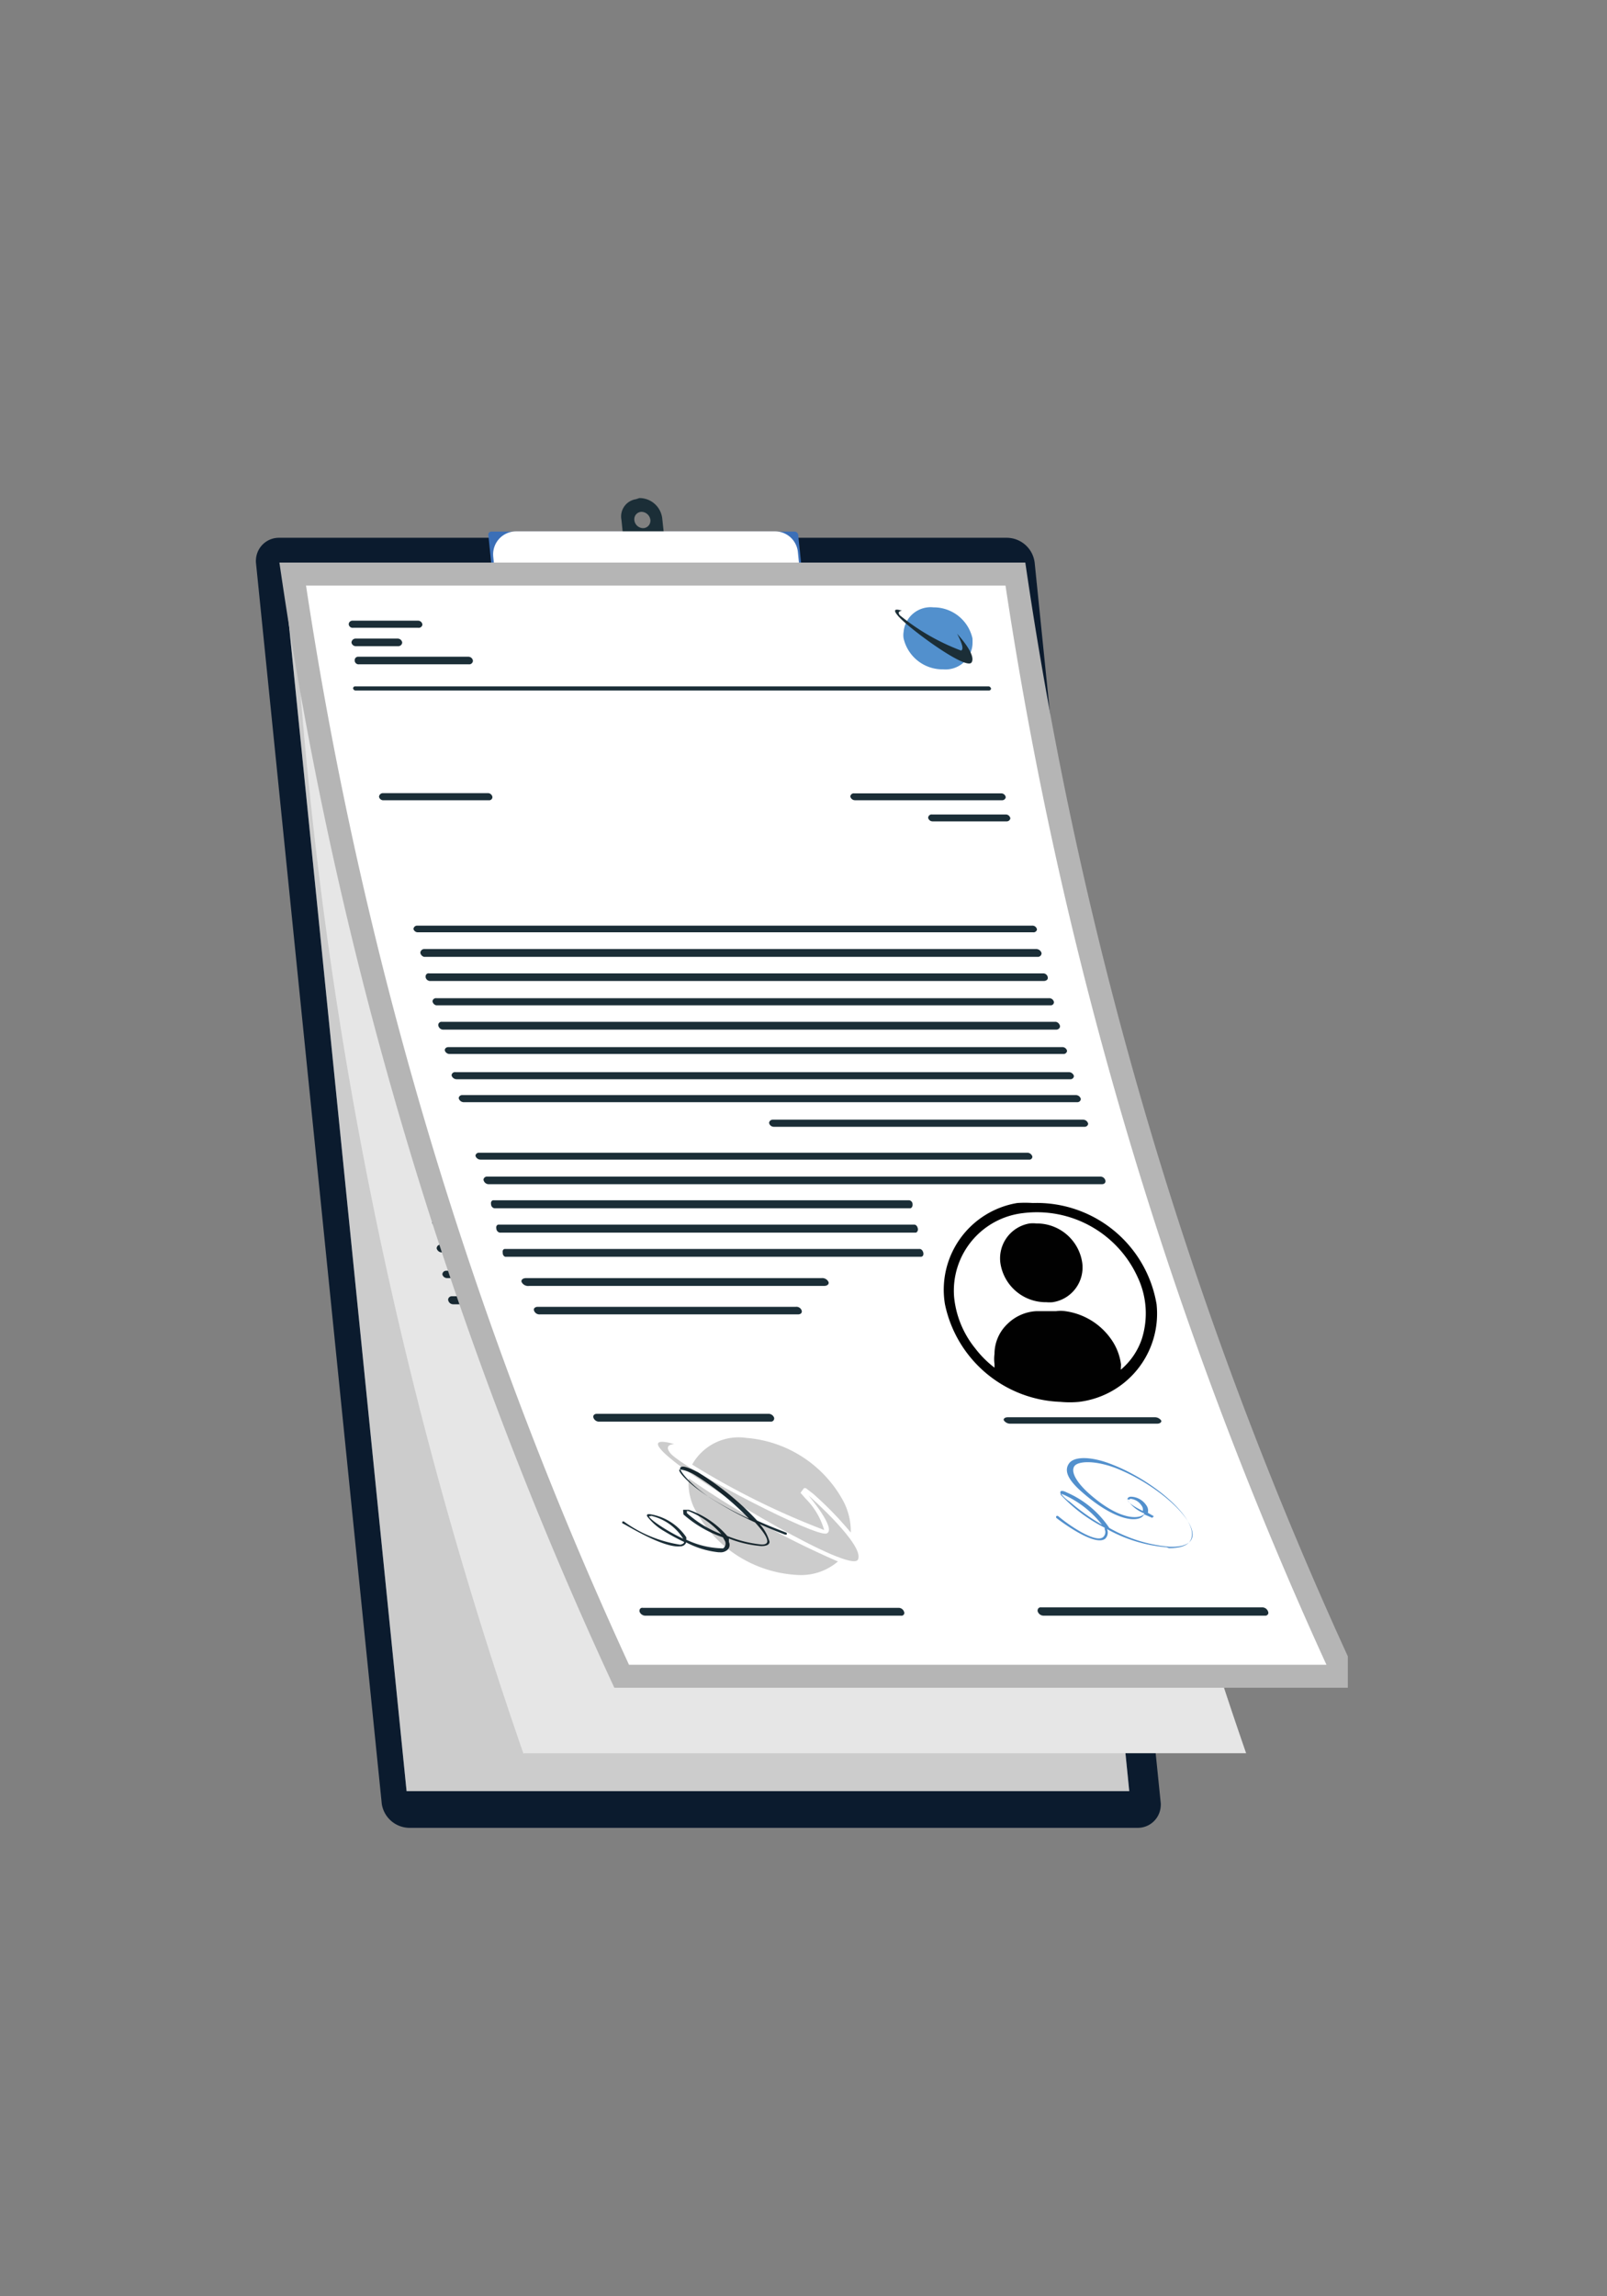 <svg id="Layer_1" data-name="Layer 1" xmlns="http://www.w3.org/2000/svg" xmlns:xlink="http://www.w3.org/1999/xlink" viewBox="0 0 70 100"><rect x="0" y="0" width="70" height="100" fill="#808080" stroke="none"/><defs><style>.cls-1,.cls-11{fill:none;}.cls-2{clip-path:url(#clip-path);}.cls-3{fill:#0b1b2e;}.cls-4{fill:#3b6fb7;}.cls-5{fill:#1b2e37;}.cls-6{fill:#5290cd;}.cls-12,.cls-7{fill:#fff;}.cls-8{fill:#020202;}.cls-9{opacity:0.2;}.cls-10{opacity:0.1;}.cls-11{stroke:#fff;stroke-linecap:round;stroke-linejoin:round;stroke-width:2px;}.cls-12{stroke:#b5b5b5;stroke-miterlimit:10;}.cls-13{fill:#010101;}</style><clipPath id="clip-path"><rect class="cls-1" x="11.16" y="21.69" width="47.55" height="57.91"/></clipPath></defs><g class="cls-2"><path class="cls-3" d="M17.81,79.6H49.56a1,1,0,0,0,1-.94.76.76,0,0,0,0-.15l-5.49-54a1.23,1.23,0,0,0-1.2-1.09H12.15a1,1,0,0,0-1,.94.76.76,0,0,0,0,.15l5.48,54.05A1.23,1.23,0,0,0,17.81,79.6Z"/><path class="cls-4" d="M22.57,27.46H34.3a.77.77,0,0,0,.8-.75.81.81,0,0,0,0-.16l-.33-3.25a.17.17,0,0,0-.18-.15H21.42a.14.14,0,0,0-.15.12v0l.33,3.25A1,1,0,0,0,22.57,27.46Z"/><path class="cls-5" d="M27.85,21.69a1,1,0,0,1,1,.92L29,24H27.21l-.14-1.36a.76.76,0,0,1,.63-.9ZM28,23a.32.32,0,0,0,.33-.3.13.13,0,0,0,0-.06.4.4,0,0,0-.38-.35.32.32,0,0,0-.32.32v0A.39.39,0,0,0,28,23Z"/><path class="cls-6" d="M23.37,24.14a.33.33,0,0,0-.16-.25H33a.29.29,0,0,1,.15.25c0,.2-.1.26-.1.26H23.26A.26.26,0,0,0,23.37,24.14Z"/><path class="cls-7" d="M17.71,78H49.19L43.86,25.06H12.37Z"/><path class="cls-5" d="M14.87,30.61h27.6a.1.1,0,0,0,0-.19H14.87a.09.09,0,0,0-.09.09h0a.09.09,0,0,0,.08.1Z"/><path class="cls-6" d="M38.86,28.1a1.7,1.7,0,0,0,1.66,1.53,1.32,1.32,0,0,0,1.35-1.3,1.21,1.21,0,0,0,0-.19,1.69,1.69,0,0,0-1.64-1.5A1.33,1.33,0,0,0,38.86,28Z"/><path class="cls-5" d="M41.21,27.87s.81,1.06.57,1.39-2.47-1.46-3-2.12.09-.37.09-.37-.23,0-.11.21a9,9,0,0,0,2.58,1.74C41.56,28.61,41.21,27.87,41.21,27.87Z"/><path class="cls-5" d="M14.92,27.6h2.83a.19.19,0,0,0,0-.38H14.92a.18.18,0,0,0-.23.14.19.19,0,0,0,.14.23Z"/><path class="cls-5" d="M15,28.48h1.83A.18.18,0,0,0,17,28.3h0a.18.18,0,0,0-.18-.19H15a.19.19,0,0,0-.19.18h0A.19.19,0,0,0,15,28.48Z"/><path class="cls-5" d="M15.09,29.36h4.78A.2.2,0,0,0,20,29a.14.14,0,0,0-.09,0H15.09a.18.18,0,0,0-.18.18h0a.19.19,0,0,0,.18.19Z"/><path class="cls-8" d="M35.33,32.87a.93.93,0,0,0-.92-.82.71.71,0,0,0-.59.27l.2.18a.5.5,0,0,1,.4-.19.64.64,0,0,1,.63.56.48.48,0,0,1-.4.55h-.11a.59.59,0,0,1-.45-.18l-.16.18a.92.92,0,0,0,.65.26.71.71,0,0,0,.77-.66.76.76,0,0,0,0-.15Z"/><path class="cls-8" d="M33.72,32.87a.93.93,0,0,0-.92-.82.72.72,0,0,0-.77.67v.15a.92.92,0,0,0,.92.82.73.73,0,0,0,.77-.69Zm-1.42,0a.49.49,0,0,1,.4-.56h.1a.6.6,0,0,1,.61.56.47.47,0,0,1-.38.55h-.11A.6.6,0,0,1,32.3,32.87Z"/><path class="cls-8" d="M30.2,32.08l.16,1.58h.25l.76-1.07.11,1.07h.29l-.16-1.58h-.24l-.76,1.07-.11-1.07Z"/><path class="cls-8" d="M29.45,32.37H30v-.24H28.63v.24h.53l.13,1.34h.29Z"/><path class="cls-8" d="M27.53,33.66l.28-.46h.42v.46h.3l-.16-1.59h-.65c-.42,0-.66.22-.62.57a.57.57,0,0,0,.39.5l-.31.52Zm.27-1.29h.35l.06.63h-.35c-.25,0-.4-.12-.42-.32S27.54,32.37,27.8,32.37Z"/><path class="cls-8" d="M25.85,33.29h.8l.19.36h.3l-.87-1.59H26l-.56,1.59h.31Zm.08-.23.22-.69.37.7Z"/><path class="cls-8" d="M25.28,32.87a.93.93,0,0,0-.92-.82.71.71,0,0,0-.59.27l.2.18a.51.51,0,0,1,.4-.19.64.64,0,0,1,.63.56.48.48,0,0,1-.4.55h-.11a.57.57,0,0,1-.44-.18l-.17.18a.93.93,0,0,0,.66.26A.71.71,0,0,0,25.3,33a.76.76,0,0,0,0-.15Z"/><path class="cls-8" d="M23.15,32.37h.54v-.24H22.31v.24h.52l.22,1.29h.29Z"/><path class="cls-5" d="M36.24,35.89h6.4a.18.18,0,0,0,.19-.19.19.19,0,0,0-.19-.19h-6.4a.19.19,0,0,0-.19.19A.18.18,0,0,0,36.24,35.89Z"/><path class="cls-5" d="M39.55,36.94h3.21a.18.18,0,0,0,.18-.18h0a.18.18,0,0,0-.18-.18H39.55a.18.18,0,0,0-.18.18h0a.17.17,0,0,0,.17.19Z"/><path class="cls-5" d="M16.56,42.24H43.29a.19.19,0,0,0,.19-.19.21.21,0,0,0-.19-.2H16.56a.21.21,0,0,0-.19.2A.2.2,0,0,0,16.56,42.24Z"/><path class="cls-5" d="M16.64,43.4H43.41a.2.2,0,0,0,.19-.19.18.18,0,0,0-.18-.18H16.64a.18.18,0,0,0-.22.14.19.19,0,0,0,.14.23Z"/><path class="cls-5" d="M16.8,44.56H43.53a.18.18,0,0,0,.19-.17h0a.19.19,0,0,0-.19-.19H16.8a.19.19,0,1,0-.08.37Z"/><path class="cls-5" d="M16.92,45.72H43.65a.18.18,0,0,0,.22-.14.18.18,0,0,0-.14-.23H16.92a.19.19,0,1,0-.08.37Z"/><path class="cls-5" d="M17,46.88H43.76A.18.18,0,0,0,44,46.7h0a.19.19,0,0,0-.18-.19H17a.18.18,0,0,0-.19.19.18.18,0,0,0,.18.18h0Z"/><path class="cls-5" d="M17.15,48.05H43.88a.18.18,0,0,0,.19-.19.19.19,0,0,0-.19-.19H17.15a.19.19,0,0,0-.19.19A.18.18,0,0,0,17.15,48.05Z"/><path class="cls-5" d="M17.27,49.22H44a.2.2,0,0,0,.2-.2.19.19,0,0,0-.19-.18H17.27a.19.19,0,0,0-.19.18h0a.2.2,0,0,0,.18.2Z"/><path class="cls-5" d="M17.39,50.38H44.08a.2.2,0,0,0,.19-.2.18.18,0,0,0-.19-.18H17.39a.19.19,0,0,0-.23.15.19.19,0,0,0,.14.23Z"/><path class="cls-5" d="M30.72,51.57H44.23a.19.19,0,0,0,.23-.14.19.19,0,0,0-.15-.23.11.11,0,0,0-.08,0H30.72a.19.19,0,0,0-.23.15.18.18,0,0,0,.14.22Z"/><path class="cls-5" d="M15.73,35.89H20.3a.18.18,0,0,0,.19-.19.19.19,0,0,0-.19-.19H15.73a.19.19,0,0,0-.19.19.18.18,0,0,0,.19.19Z"/><path class="cls-5" d="M17.65,53.12H41.53a.2.2,0,0,0,.2-.19.19.19,0,0,0-.2-.19H17.65a.18.18,0,0,0-.19.19A.19.19,0,0,0,17.65,53.12Z"/><path class="cls-5" d="M17.78,54.32H44.51a.2.2,0,0,0,.19-.19.18.18,0,0,0-.19-.19H17.78a.18.18,0,0,0-.18.19h0a.18.18,0,0,0,.17.19Z"/><path class="cls-5" d="M17.9,55.44H44.62a.19.19,0,1,0,.09-.37H17.9a.18.18,0,0,0-.23.14.19.19,0,0,0,.14.23A.14.14,0,0,0,17.9,55.44Z"/><path class="cls-5" d="M18,56.6H44.74a.19.19,0,0,0,.09-.37H18a.19.19,0,0,0-.2.19.19.19,0,0,0,.19.18Z"/><path class="cls-5" d="M18.13,57.76H44.86a.18.18,0,0,0,.18-.18h0a.18.18,0,0,0-.17-.19H18.13a.19.19,0,0,0,0,.38Z"/><path class="cls-5" d="M35.23,58.94H45a.2.2,0,0,0,.19-.2.19.19,0,0,0-.19-.19H35.23a.2.2,0,0,0-.19.19A.21.21,0,0,0,35.23,58.94Z"/><g class="cls-9"><path class="cls-8" d="M17.71,78H49.19L43.86,25.06H12.37Z"/></g><path class="cls-7" d="M22.81,76.35H54.28A186.71,186.71,0,0,1,44.23,25.06H12.75A186.19,186.19,0,0,0,22.81,76.39Z"/><path class="cls-5" d="M15.21,30.42H42.8a.11.11,0,0,0,.1-.1.13.13,0,0,0-.1-.09H15.21a.1.1,0,0,0-.1.09.09.09,0,0,0,.09.1Z"/><path class="cls-6" d="M39.28,28a1.61,1.61,0,0,0,1.6,1.45,1.36,1.36,0,0,0,1.37-1.33V28a1.58,1.58,0,0,0-1.59-1.44,1.36,1.36,0,0,0-1.4,1.33.2.2,0,0,0,0,.11Z"/><path class="cls-5" d="M41.64,27.8s.76,1,.52,1.34-2.43-1.45-2.93-2.05.11-.36.11-.36-.24,0-.12.19a8.33,8.33,0,0,0,2.52,1.67C42,28.5,41.64,27.8,41.64,27.8Z"/><path class="cls-5" d="M15.36,27.51h2.83a.2.2,0,0,0,.2-.18.18.18,0,0,0-.18-.19H15.37a.21.21,0,0,0-.2.19.18.18,0,0,0,.17.18Z"/><path class="cls-5" d="M15.41,28.36h1.83a.19.19,0,0,0,.19-.18.18.18,0,0,0-.16-.19H15.42a.19.19,0,0,0-.19.19.18.18,0,0,0,.16.18Z"/><path class="cls-5" d="M15.46,29.21h4.79a.19.19,0,0,0,.19-.18.19.19,0,0,0-.16-.19H15.47a.2.2,0,0,0-.19.19.18.18,0,0,0,.18.18Z"/><path class="cls-8" d="M35.62,32.61a.93.93,0,0,0-.92-.79.76.76,0,0,0-.6.26l.2.17a.52.52,0,0,1,.41-.18.6.6,0,0,1,.62.54.49.49,0,0,1-.41.54h-.11a.63.63,0,0,1-.45-.18,1.37,1.37,0,0,1-.17.17,1,1,0,0,0,.66.27.73.73,0,0,0,.78-.67v-.13Z"/><path class="cls-8" d="M34,32.61a.93.93,0,0,0-.92-.79.73.73,0,0,0-.78.66.29.29,0,0,0,0,.13.91.91,0,0,0,.91.79.74.74,0,0,0,.79-.66Zm-1.41,0a.49.49,0,0,1,.42-.54h.09a.59.59,0,0,1,.6.54.47.47,0,0,1-.42.54h-.09a.59.59,0,0,1-.62-.54Z"/><path class="cls-8" d="M30.51,31.84l.13,1.54h.24l.79-1a9.3,9.3,0,0,0,.09,1.05h.29l-.14-1.54h-.24l-.78,1c0-.35-.06-.69-.09-1Z"/><path class="cls-8" d="M29.77,32.08h.54v-.24H28.93v.24h.52c0,.43.07.87.11,1.3h.3C29.86,32.94,29.81,32.51,29.77,32.08Z"/><path class="cls-8" d="M27.82,33.38c.09-.15.18-.3.28-.45h.43v.45h.29l-.13-1.54H28c-.42,0-.66.21-.63.55a.59.59,0,0,0,.38.49l-.32.5Zm.27-1.3h.35l0,.61h-.34c-.26,0-.41-.11-.41-.3S27.84,32.08,28.09,32.08Z"/><path class="cls-8" d="M26.14,33h.79l.18.36h.31c-.29-.51-.57-1-.85-1.54h-.29l-.57,1.54H26Zm.07-.22.25-.67.35.67Z"/><path class="cls-8" d="M25.57,32.61a.93.93,0,0,0-.92-.79.76.76,0,0,0-.6.26l.21.17a.49.49,0,0,1,.4-.18.6.6,0,0,1,.62.54.49.49,0,0,1-.41.54h-.11a.55.55,0,0,1-.43-.18l-.18.17a.85.85,0,0,0,.65.27.73.73,0,0,0,.78-.66v-.14Z"/><path class="cls-8" d="M23.46,32.08H24v-.24H22.62v.24h.53c0,.43.07.87.11,1.3h.3C23.53,32.94,23.49,32.51,23.46,32.08Z"/><path class="cls-5" d="M36.51,35.54h6.4a.19.19,0,0,0,.19-.19.18.18,0,0,0-.19-.18h-6.4a.18.18,0,0,0-.18.18.19.19,0,0,0,.18.19Z"/><path class="cls-5" d="M39.82,36.52H43a.19.19,0,0,0,.19-.18h0a.19.19,0,0,0-.19-.18H39.82a.18.18,0,0,0-.19.17h0A.19.19,0,0,0,39.82,36.52Z"/><path class="cls-5" d="M17,41.7H43.68a.19.19,0,0,0,.19-.16v0a.2.2,0,0,0-.19-.19H17a.18.18,0,0,0-.19.15v0A.2.2,0,0,0,17,41.7Z"/><path class="cls-5" d="M17.12,42.82H43.85a.18.18,0,0,0,.18-.18h0a.2.2,0,0,0-.2-.18H17.1a.18.18,0,0,0-.18.18h0A.2.2,0,0,0,17.12,42.82Z"/><path class="cls-5" d="M17.29,44H44a.17.17,0,0,0,.17-.18h0a.19.19,0,0,0-.19-.19H17.27a.18.18,0,0,0-.18.18h0a.2.2,0,0,0,.2.18Z"/><path class="cls-5" d="M17.47,45.09H44.19a.18.18,0,0,0,.19-.16v0a.21.21,0,0,0-.2-.19H17.45a.18.18,0,0,0-.18.18h0A.2.2,0,0,0,17.47,45.09Z"/><path class="cls-5" d="M17.65,46.22H44.38a.18.18,0,0,0,.18-.17v0a.2.2,0,0,0-.2-.18H17.63a.18.18,0,0,0-.18.16v0A.21.21,0,0,0,17.65,46.22Z"/><path class="cls-5" d="M17.84,47.35H44.57a.15.15,0,0,0,.17-.15v0a.19.19,0,0,0-.2-.19H17.81a.18.18,0,0,0-.17.18h0A.2.2,0,0,0,17.84,47.35Z"/><path class="cls-5" d="M18,48.47H44.77a.15.15,0,0,0,.17-.15,0,0,0,0,0,0,0,.18.18,0,0,0-.2-.18H18a.18.18,0,0,0-.18.17h0A.19.19,0,0,0,18,48.47Z"/><path class="cls-5" d="M18.25,49.61H45a.17.17,0,0,0,.17-.17h0a.21.21,0,0,0-.21-.19H18.22a.18.18,0,0,0-.18.18h0A.22.22,0,0,0,18.25,49.61Z"/><path class="cls-5" d="M31.68,50.74H45.19a.18.18,0,0,0,.18-.17h0a.19.19,0,0,0-.21-.18H31.65a.17.17,0,0,0-.18.15,0,0,0,0,0,0,0A.19.19,0,0,0,31.68,50.74Z"/><path class="cls-5" d="M16,35.54h4.57a.19.19,0,0,0,.18-.19.18.18,0,0,0-.18-.18H16a.18.18,0,0,0-.19.18.19.19,0,0,0,.18.19Z"/><path class="cls-5" d="M18.75,52.27H42.63a.17.17,0,0,0,.18-.15,0,0,0,0,0,0,0,.21.21,0,0,0-.2-.19H18.72a.17.17,0,0,0-.17.16v0A.2.2,0,0,0,18.75,52.27Z"/><path class="cls-5" d="M19,53.4H45.72a.17.17,0,0,0,.18-.15v0a.23.23,0,0,0-.22-.18H19a.18.18,0,0,0-.18.17h0A.22.22,0,0,0,19,53.4Z"/><path class="cls-5" d="M19.23,54.54H46a.17.17,0,0,0,.17-.16v0a.21.21,0,0,0-.21-.18H19.2a.17.17,0,0,0-.18.16v0A.23.23,0,0,0,19.23,54.54Z"/><path class="cls-5" d="M19.48,55.66H46.21a.15.15,0,0,0,.16-.14v0a.2.2,0,0,0-.2-.18H19.43a.16.16,0,0,0-.16.16v0A.21.21,0,0,0,19.48,55.66Z"/><path class="cls-5" d="M19.74,56.8H46.46a.18.18,0,0,0,.17-.17v0a.22.22,0,0,0-.21-.18H19.69a.16.16,0,0,0-.17.14v0A.22.22,0,0,0,19.74,56.8Z"/><path class="cls-5" d="M37,57.92h9.74a.15.15,0,0,0,.16-.14s0,0,0,0a.22.22,0,0,0-.21-.19H36.93a.16.16,0,0,0-.16.15v0A.2.2,0,0,0,37,57.92Z"/><g class="cls-10"><path class="cls-8" d="M22.81,76.35H54.28A186.71,186.71,0,0,1,44.23,25.06H12.75A186.19,186.19,0,0,0,22.81,76.39Z"/></g><path class="cls-11" d="M22.48,24.14l.24,2.35h4.74a.79.79,0,0,1,.73-.82h.07a1,1,0,0,1,1,.82H34l-.24-2.35Z"/><path class="cls-12" d="M27.08,73H58.56a175.42,175.42,0,0,1-14.33-48H12.75A175.25,175.25,0,0,0,27.08,73Z"/><path class="cls-5" d="M15.48,30.07h27.6a.09.09,0,0,0,.09-.08.13.13,0,0,0-.1-.1H15.47a.09.09,0,0,0-.09.08v0A.11.11,0,0,0,15.48,30.07Z"/><path class="cls-6" d="M39.36,27.8a1.74,1.74,0,0,0,1.72,1.35,1.18,1.18,0,0,0,1.28-1.07,2.62,2.62,0,0,0,0-.28,1.73,1.73,0,0,0-1.7-1.35,1.18,1.18,0,0,0-1.3,1.07A.88.88,0,0,0,39.36,27.8Z"/><path class="cls-5" d="M41.69,27.6s.86.91.63,1.25-2.54-1.35-3.1-1.92.07-.33.07-.33-.23,0-.1.19a9.48,9.48,0,0,0,2.67,1.54C42.07,28.27,41.69,27.6,41.69,27.6Z"/><path class="cls-5" d="M15.38,27.34h2.84a.16.16,0,0,0,.18-.14v0a.19.19,0,0,0-.19-.17H15.36a.16.16,0,0,0-.17.15v0A.17.17,0,0,0,15.38,27.34Z"/><path class="cls-5" d="M15.51,28.14h1.83a.17.17,0,0,0,.18-.16h0a.2.2,0,0,0-.2-.17H15.49a.18.18,0,0,0-.18.17h0A.19.19,0,0,0,15.51,28.14Z"/><path class="cls-5" d="M15.64,28.93h4.78a.16.16,0,0,0,.18-.16h0a.2.2,0,0,0-.2-.17H15.62a.15.15,0,0,0-.17.15v0A.17.17,0,0,0,15.64,28.93Z"/><path class="cls-5" d="M45.46,70.36h9.65a.13.13,0,0,0,.14-.12s0,0,0,0A.27.27,0,0,0,55,70H45.35a.13.13,0,0,0-.15.11.13.13,0,0,0,0,.06A.27.27,0,0,0,45.46,70.36Z"/><path class="cls-5" d="M28.1,70.36H39.25a.12.12,0,0,0,.13-.17.25.25,0,0,0-.24-.17H28a.12.12,0,0,0-.14.09.19.19,0,0,0,0,.08A.27.27,0,0,0,28.1,70.36Z"/><path class="cls-5" d="M44,62h6.4c.13,0,.21-.07.18-.14a.34.34,0,0,0-.29-.14H43.9c-.13,0-.21.07-.17.14A.34.34,0,0,0,44,62Z"/><path class="cls-5" d="M26.12,61.91h7.45a.14.14,0,0,0,.15-.17.26.26,0,0,0-.23-.17H26c-.11,0-.18.07-.15.17A.26.26,0,0,0,26.12,61.91Z"/><path class="cls-5" d="M31.35,67.6a.43.43,0,0,0,.27-.06.29.29,0,0,0,.13-.39l0,0V67a4.91,4.91,0,0,0,1.41.33c.28,0,.36-.09.36-.19a1.89,1.89,0,0,0-.43-.77c.63.29,1.09.45,1.1.46h.08s0-.05,0-.07-.57-.21-1.29-.54a12.36,12.36,0,0,0-2.57-2.1c-.46-.24-.72-.31-.78-.2s.41.7,1.26,1.28a16.52,16.52,0,0,0,2,1.1c.33.36.55.67.53.84,0,0,0,.14-.27.12a5.38,5.38,0,0,1-1.47-.37A3.92,3.92,0,0,0,30,65.75c-.15,0-.2,0-.23,0s0,.1,0,.2a5.07,5.07,0,0,0,1.72,1l.09.16a.26.26,0,0,1-.08.32,3.83,3.83,0,0,1-1.61-.38.21.21,0,0,0,0-.11,2.34,2.34,0,0,0-1.59-1c-.1,0-.12,0-.12.08a2.48,2.48,0,0,0,.75.66,9.09,9.09,0,0,0,.87.47c0,.06-.07.1-.17.12a5.64,5.64,0,0,1-2.44-1,.06.06,0,0,0-.08,0,.09.09,0,0,0,0,.07c.07,0,1.77,1.1,2.54,1a.26.26,0,0,0,.24-.17,3.91,3.91,0,0,0,1.41.43Zm-3-1.59a2.24,2.24,0,0,1,1.41,1h0a7.89,7.89,0,0,1-.81-.44c-.5-.31-.68-.49-.68-.54h.08Zm1.54-.2H30a3.75,3.75,0,0,1,1.42,1,4.74,4.74,0,0,1-1.5-.92s0-.08,0-.1H30ZM29.67,64a1.77,1.77,0,0,1,.59.23,12.11,12.11,0,0,1,2.37,1.91,14.61,14.61,0,0,1-1.83-1c-.92-.61-1.25-1.06-1.21-1.13s0,0,.05,0Z"/><path class="cls-5" d="M37.24,34.85h6.4a.16.16,0,0,0,.17-.13v0a.2.2,0,0,0-.2-.17h-6.4a.15.15,0,0,0-.17.14,0,0,0,0,0,0,0A.21.21,0,0,0,37.24,34.85Z"/><path class="cls-5" d="M40.64,35.77h3.2a.16.16,0,0,0,.17-.13v0a.2.2,0,0,0-.2-.17H40.6a.15.15,0,0,0-.17.15v0A.2.2,0,0,0,40.64,35.77Z"/><path class="cls-5" d="M18.22,40.6H45a.15.15,0,0,0,.17-.12.07.07,0,0,0,0,0,.2.2,0,0,0-.21-.17H18.17a.16.16,0,0,0-.16.15v0A.2.2,0,0,0,18.22,40.6Z"/><path class="cls-5" d="M18.47,41.67H45.21a.16.16,0,0,0,.16-.16h0a.24.24,0,0,0-.22-.18H18.47a.17.17,0,0,0-.16.17h0A.23.23,0,0,0,18.47,41.67Z"/><path class="cls-5" d="M18.75,42.72H45.47c.11,0,.19-.07.17-.16a.2.2,0,0,0-.21-.17H18.7a.13.13,0,0,0-.16.12,0,0,0,0,0,0,.05A.2.2,0,0,0,18.75,42.72Z"/><path class="cls-5" d="M19,43.78H45.75a.14.14,0,0,0,.16-.14v0a.21.21,0,0,0-.21-.17H19a.15.15,0,0,0-.16.13v0A.21.21,0,0,0,19,43.78Z"/><path class="cls-5" d="M19.31,44.84H46c.11,0,.19-.08.17-.17A.23.23,0,0,0,46,44.5H19.25a.14.14,0,0,0-.16.14,0,0,0,0,0,0,0A.22.22,0,0,0,19.31,44.84Z"/><path class="cls-5" d="M19.6,45.9H46.32a.15.15,0,0,0,.16-.14v0a.21.21,0,0,0-.21-.16H19.54c-.11,0-.18.07-.16.16A.22.22,0,0,0,19.6,45.9Z"/><path class="cls-5" d="M19.89,47H46.62a.15.15,0,0,0,.16-.14v0a.23.23,0,0,0-.22-.17H19.84a.15.15,0,0,0-.17.14v0A.23.23,0,0,0,19.89,47Z"/><path class="cls-5" d="M20.2,48H46.93a.15.15,0,0,0,.15-.14,0,0,0,0,0,0,0,.22.22,0,0,0-.22-.17H20.14a.15.15,0,0,0-.16.13v0A.23.23,0,0,0,20.2,48Z"/><path class="cls-5" d="M33.72,49.07H47.24a.15.15,0,0,0,.16-.13s0,0,0,0a.23.23,0,0,0-.21-.18H33.66a.16.16,0,0,0-.16.14.08.08,0,0,0,0,0A.21.21,0,0,0,33.72,49.07Z"/><path class="cls-5" d="M16.72,34.85h4.57a.14.14,0,0,0,.16-.14,0,0,0,0,0,0,0,.2.2,0,0,0-.2-.17H16.68a.17.17,0,0,0-.17.16h0A.19.19,0,0,0,16.72,34.85Z"/><path class="cls-5" d="M20.93,50.5H44.82a.13.13,0,0,0,.15-.13v0a.23.23,0,0,0-.22-.17H20.87a.15.15,0,0,0-.16.13v0A.23.23,0,0,0,20.93,50.5Z"/><path class="cls-5" d="M21.27,51.57H48c.11,0,.17-.07.15-.16a.22.22,0,0,0-.22-.17H21.22a.15.15,0,0,0-.16.13v0A.23.23,0,0,0,21.27,51.57Z"/><path class="cls-5" d="M21.54,52.62h18.1c.07,0,.12-.08.11-.18a.17.17,0,0,0-.15-.17H21.49c-.07,0-.12.08-.1.17A.18.18,0,0,0,21.54,52.62Z"/><path class="cls-5" d="M21.77,53.68H39.88c.06,0,.12-.08.1-.18s-.08-.17-.16-.17H21.72c-.07,0-.12.07-.1.17A.19.19,0,0,0,21.77,53.68Z"/><path class="cls-5" d="M22,54.73H40.12c.07,0,.12-.07.1-.17s-.09-.17-.16-.17H22c-.08,0-.12.07-.1.17A.17.17,0,0,0,22,54.73Z"/><path class="cls-5" d="M23.05,56H35.9c.14,0,.22-.08.19-.17a.3.3,0,0,0-.3-.17H22.92c-.14,0-.23.07-.2.17A.32.32,0,0,0,23.05,56Z"/><path class="cls-5" d="M23.52,57.24H34.76c.12,0,.19-.07.16-.17a.24.24,0,0,0-.25-.16H23.43c-.12,0-.2.07-.17.16A.25.25,0,0,0,23.52,57.24Z"/><g class="cls-9"><path class="cls-8" d="M35.43,65.06l-.31-.24a.11.11,0,0,0-.11,0l-.14.19.22.25a3.19,3.19,0,0,1,.81,1.37,33.44,33.44,0,0,1-5.75-2.85,2.32,2.32,0,0,1,2.37-1.16,5.28,5.28,0,0,1,4.17,2.67,2.82,2.82,0,0,1,.37,1.45A15.2,15.2,0,0,0,35.43,65.06Z"/><path class="cls-8" d="M36.5,68a2.47,2.47,0,0,1-1.72.59,5.36,5.36,0,0,1-4.58-3A2.55,2.55,0,0,1,30,64.38,37.52,37.52,0,0,0,36.5,68Z"/><path class="cls-8" d="M35.28,65.18s2.41,2.13,2.09,2.74-6.4-3-8-4.27,0-.76,0-.76-.52,0-.14.43c.78.78,6.33,3.65,6.78,3.46s-.79-1.65-.79-1.65Z"/></g><path class="cls-6" d="M50.92,67.42c.86,0,1-.33,1-.62,0-.85-1.69-2.31-3.42-3-.92-.38-1.71-.4-1.94-.06s0,.75.62,1.28c1.15,1,2.1,1.29,2.52,1.07a.38.38,0,0,0,.14-.14l.35.15a0,0,0,0,0,.07-.07L50,65.88a.39.39,0,0,0-.07-.33.83.83,0,0,0-.66-.37c-.11,0-.17.06-.16.14a1.58,1.58,0,0,0,.74.59.18.18,0,0,1-.1.09c-.29.16-1.12.12-2.36-1-.53-.49-.75-.92-.59-1.15s.91-.26,1.82.09c1.69.67,3.31,2.07,3.33,2.88,0,.37-.34.56-1,.54a6.38,6.38,0,0,1-2.63-.82A4.26,4.26,0,0,0,46.48,65c-.16-.08-.25-.09-.28-.05s0,.07,0,.14a6.77,6.77,0,0,0,1.92,1.44v.07a.29.29,0,0,1-.07.34c-.33.28-1.52-.54-1.95-.91a.07.07,0,0,0-.09,0,.09.09,0,0,0,0,.07c.07.06,1.66,1.28,2.13.91a.37.37,0,0,0,.08-.42,6.4,6.4,0,0,0,2.59.79Zm-4.7-2.37.15.06A4.37,4.37,0,0,1,48,66.4a9,9,0,0,1-1.4-1A1.54,1.54,0,0,1,46.22,65.05Zm3,.22a.64.64,0,0,1,.5.29.29.29,0,0,1,.06.24c-.5-.24-.66-.41-.66-.48s.06,0,.08,0Z"/></g><path class="cls-13" d="M41.16,56.79a3.83,3.83,0,0,1,3.15-4.4,5.06,5.06,0,0,1,.68,0,5.29,5.29,0,0,1,5.39,4.41A3.87,3.87,0,0,1,47,61.05a4.3,4.3,0,0,1-.8,0A5.34,5.34,0,0,1,41.16,56.79Zm7.66,2.86a3,3,0,0,0,.92-1.35,3.68,3.68,0,0,0-.18-2.67,4.82,4.82,0,0,0-5-2.8,3.4,3.4,0,0,0-3,3.65,4.2,4.2,0,0,0,.92,2.24,4.45,4.45,0,0,0,.84.84V59.4a1.62,1.62,0,0,1,0-.44,1.8,1.8,0,0,1,.57-1.31,1.94,1.94,0,0,1,1.24-.55H46a1.34,1.34,0,0,1,.4,0,2.92,2.92,0,0,1,2,1.22,2.44,2.44,0,0,1,.43,1.1Z"/><path class="cls-13" d="M45.58,56.71a2,2,0,0,1-2-1.68,1.54,1.54,0,0,1,1.27-1.75,1.41,1.41,0,0,1,.29,0,2,2,0,0,1,2,1.7,1.53,1.53,0,0,1-1.29,1.73A1.58,1.58,0,0,1,45.58,56.71Z"/></svg>